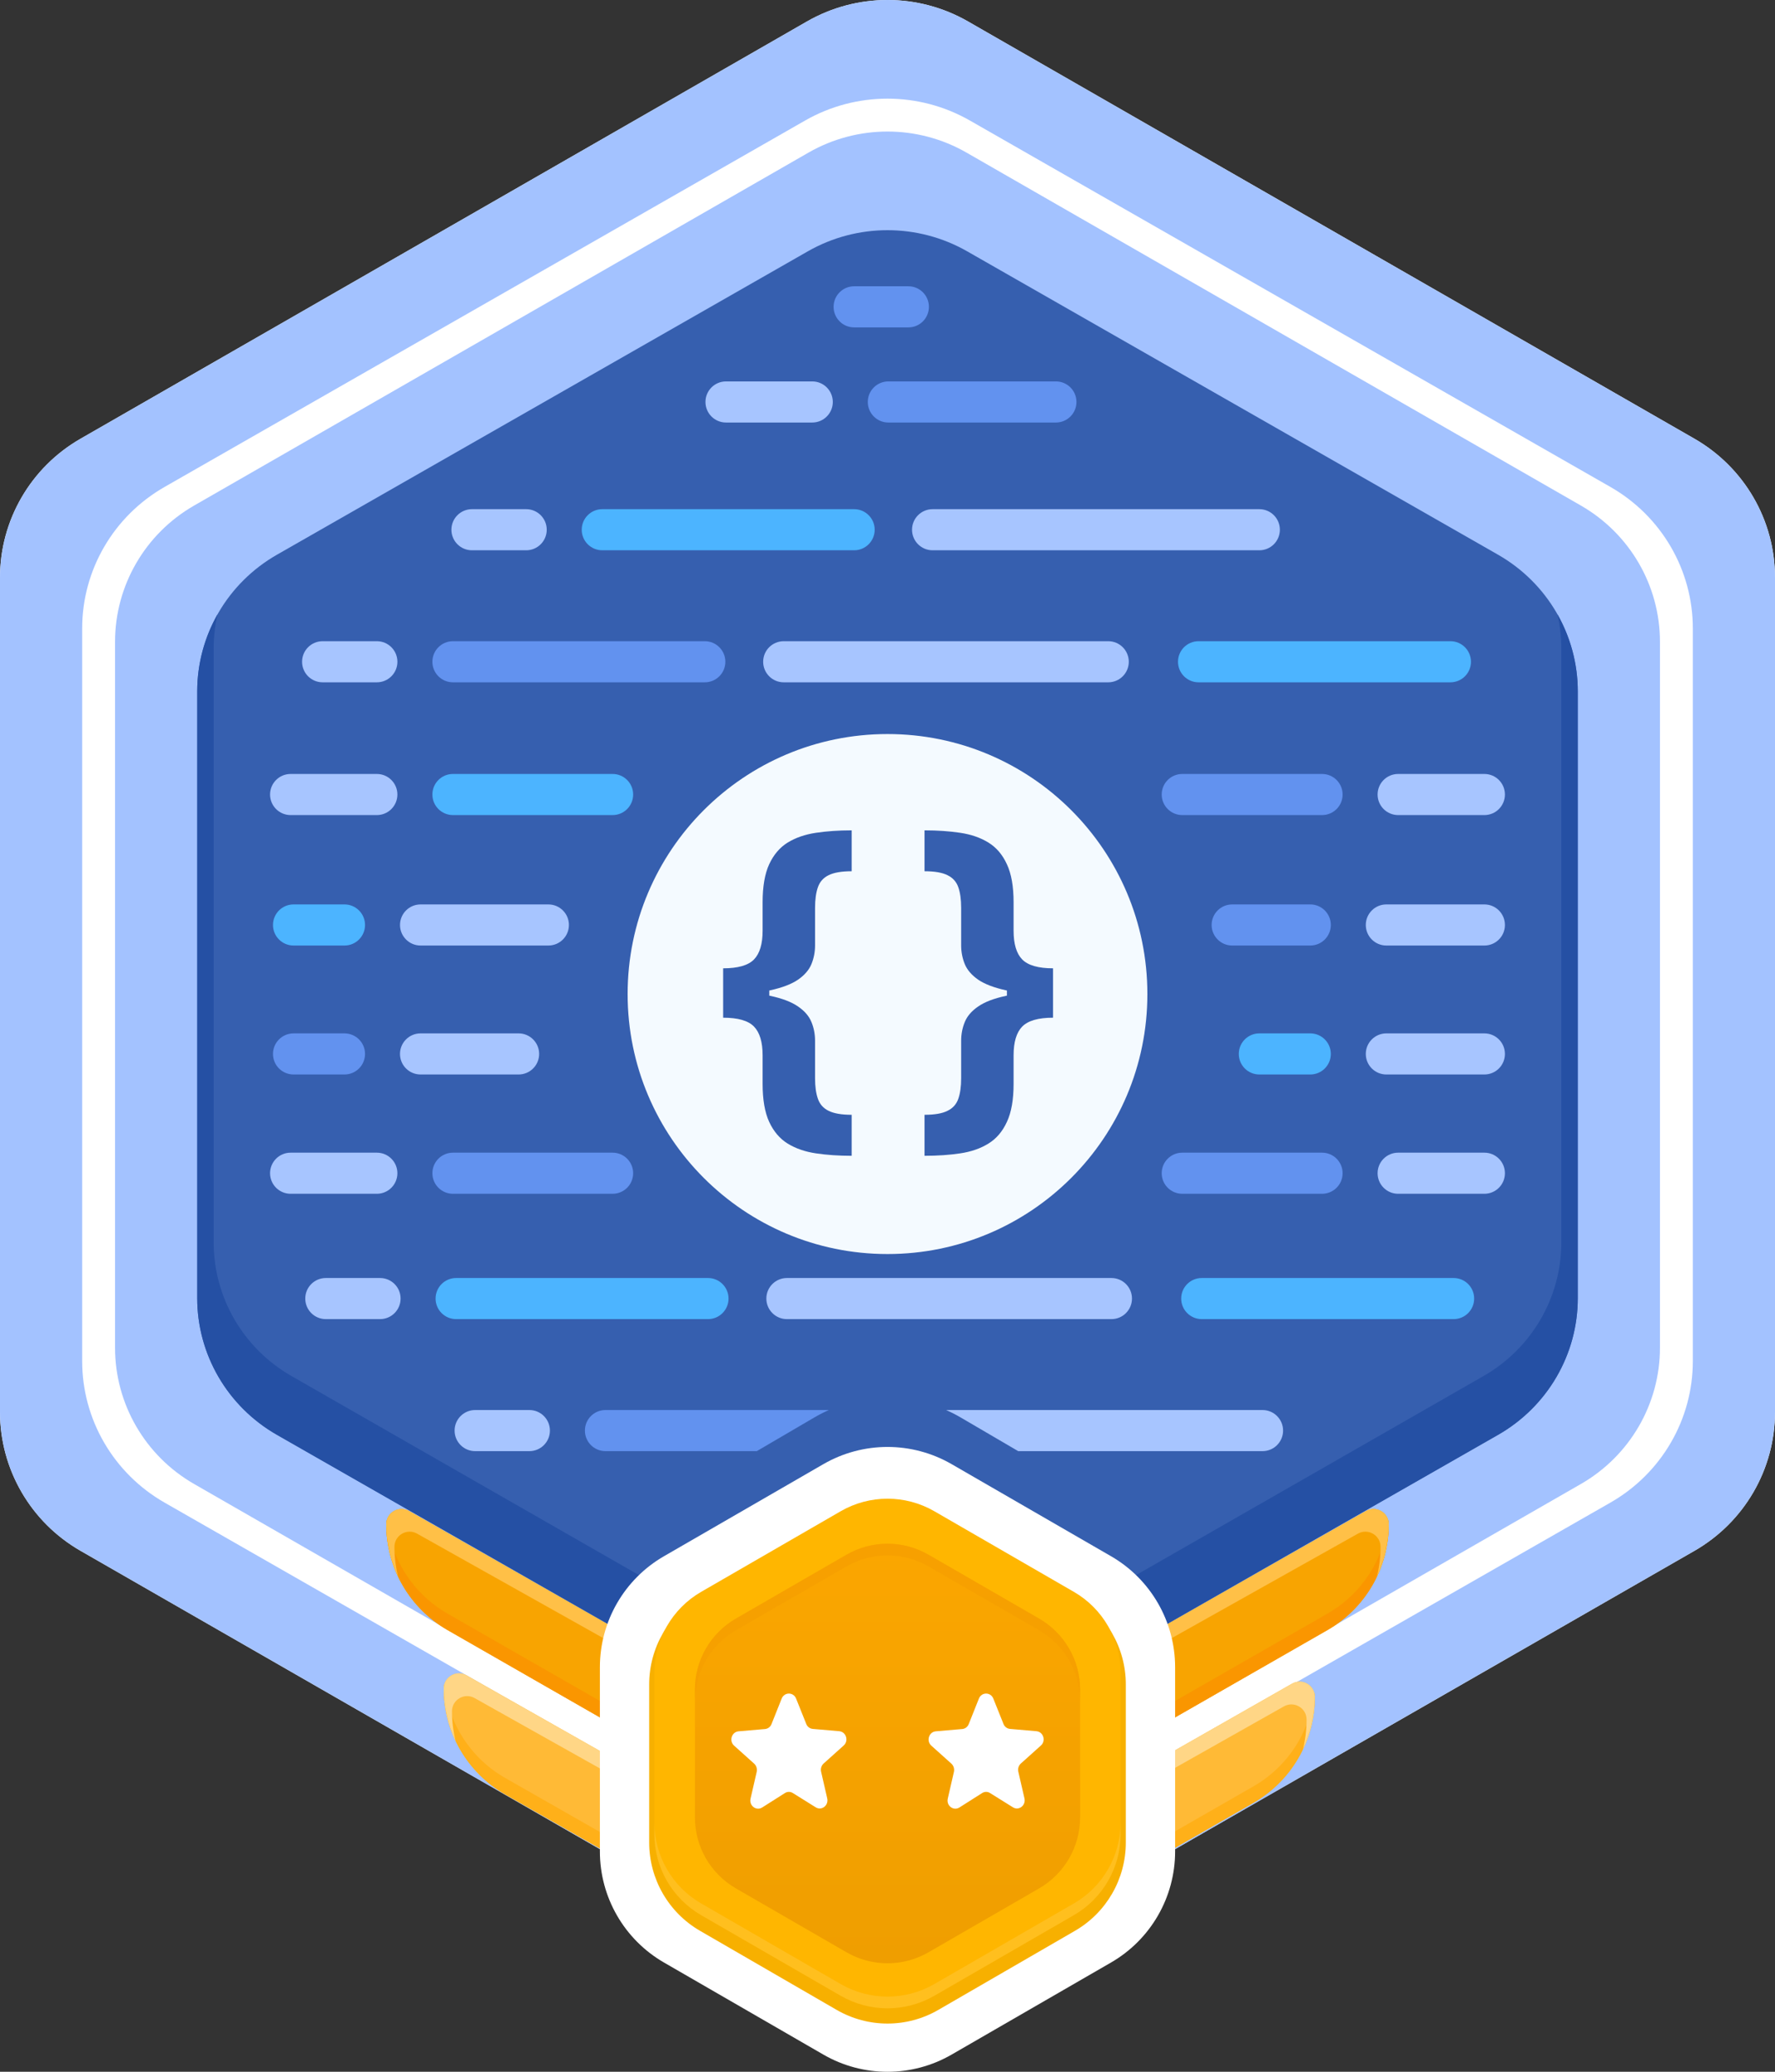 <svg width="108" height="126" viewBox="0 0 108 126" fill="none" xmlns="http://www.w3.org/2000/svg">
<rect x="0" y="0" width="108" height="126" fill="#333333" stroke="none"/>
<path d="M49.099 1.306C52.132 -0.435 55.868 -0.435 58.901 1.306L103.098 26.682C106.132 28.423 108 31.642 108 35.124V85.876C108 89.359 106.132 92.577 103.098 94.318L58.901 119.694C55.868 121.435 52.132 121.435 49.099 119.694L4.902 94.318C1.868 92.577 0 89.359 0 85.876V35.124C0 31.642 1.868 28.423 4.902 26.682L49.099 1.306Z" fill="white"/>
<path fill-rule="evenodd" clip-rule="evenodd" d="M58.901 1.306C55.868 -0.435 52.132 -0.435 49.099 1.306L4.902 26.682C1.868 28.423 0 31.642 0 35.124V85.876C0 89.359 1.868 92.577 4.902 94.318L49.099 119.694C52.132 121.435 55.868 121.435 58.901 119.694L103.098 94.318C106.132 92.577 108 89.359 108 85.876V35.124C108 31.642 106.132 28.423 103.098 26.682L58.901 1.306ZM59.014 7.331C55.911 5.556 52.089 5.556 48.986 7.331L10.014 29.615C6.911 31.389 5 34.667 5 38.216V82.784C5 86.332 6.911 89.611 10.014 91.385L48.986 113.669C52.089 115.444 55.911 115.444 59.014 113.669L97.986 91.385C101.089 89.611 103 86.332 103 82.784V38.216C103 34.667 101.089 31.389 97.986 29.615L59.014 7.331Z" fill="#A3C2FF"/>
<path d="M49.191 9.282C52.167 7.573 55.833 7.573 58.809 9.282L96.191 30.748C99.167 32.457 101 35.615 101 39.033V81.967C101 85.385 99.167 88.543 96.191 90.252L58.809 111.718C55.833 113.427 52.167 113.427 49.191 111.718L11.809 90.252C8.833 88.543 7 85.385 7 81.967V39.033C7 35.615 8.833 32.457 11.809 30.748L49.191 9.282Z" fill="#A3C2FF"/>
<path d="M80.77 99.137C83.077 97.815 84.5 95.36 84.5 92.702C84.5 91.991 83.732 91.544 83.114 91.896L58.85 105.714C55.849 107.429 52.151 107.429 49.15 105.714L24.886 91.896C24.268 91.544 23.5 91.991 23.5 92.702C23.5 95.36 24.923 97.815 27.23 99.137L49.191 111.718C52.167 113.427 55.833 113.427 58.809 111.718L80.77 99.137Z" fill="#F8A401"/>
<path d="M84.463 92.44C84.227 94.808 82.862 96.939 80.77 98.137L58.809 110.718C55.833 112.427 52.167 112.427 49.191 110.718L27.23 98.137C25.138 96.939 23.773 94.808 23.537 92.44C23.513 92.522 23.5 92.61 23.5 92.702C23.5 95.36 24.923 97.815 27.23 99.137L49.191 111.718C52.167 113.427 55.833 113.427 58.809 111.718L80.77 99.137C83.077 97.815 84.5 95.36 84.5 92.702C84.5 92.61 84.487 92.522 84.463 92.44Z" fill="#FA9600"/>
<path d="M83.769 95.913C84.242 94.927 84.5 93.833 84.5 92.702C84.5 91.991 83.732 91.544 83.114 91.896L58.85 105.714C55.849 107.429 52.151 107.429 49.15 105.714L24.886 91.896C24.268 91.544 23.5 91.991 23.5 92.702C23.5 93.833 23.758 94.927 24.231 95.913C24.079 95.321 24 94.705 24 94.078C24 93.371 24.76 92.926 25.376 93.272L49.15 106.607C52.151 108.322 55.849 108.322 58.85 106.607L82.624 93.272C83.24 92.927 84 93.372 84 94.078C84 94.705 83.921 95.321 83.769 95.913Z" fill="#FFC047"/>
<path d="M76.272 109.639C78.578 108.316 80 105.861 80 103.203C80 102.491 79.232 102.045 78.614 102.397L58.85 113.652C55.849 115.366 52.151 115.366 49.15 113.652L28.383 101.89C27.765 101.541 27 101.987 27 102.696C27 105.357 28.427 107.814 30.739 109.132L49.191 119.656C52.167 121.365 55.833 121.365 58.809 119.656L76.272 109.639Z" fill="#FFBA36"/>
<path d="M79.963 102.941C79.727 105.309 78.363 107.439 76.272 108.639L58.809 118.656C55.833 120.365 52.167 120.365 49.191 118.656L30.739 108.132C28.643 106.937 27.274 104.805 27.037 102.434C27.013 102.516 27 102.604 27 102.696C27 105.357 28.427 107.814 30.739 109.132L49.191 119.656C52.167 121.365 55.833 121.365 58.809 119.656L76.272 109.639C78.578 108.316 80 105.861 80 103.203C80 103.11 79.987 103.023 79.963 102.941Z" fill="#FFB019"/>
<path d="M79.273 106.406C79.744 105.422 80 104.331 80 103.203C80 102.491 79.232 102.045 78.614 102.397L58.85 113.652C55.849 115.366 52.151 115.366 49.15 113.652L28.383 101.89C27.765 101.54 27 101.986 27 102.696C27 103.823 27.256 104.913 27.726 105.896C27.578 105.309 27.5 104.7 27.5 104.079C27.5 103.372 28.261 102.927 28.877 103.273L49.15 114.651C52.151 116.366 55.849 116.366 58.85 114.651L78.12 103.779C78.737 103.431 79.5 103.877 79.5 104.585C79.5 105.207 79.422 105.818 79.273 106.406Z" fill="#FFD686"/>
<path d="M49.15 15.286C52.151 13.571 55.849 13.571 58.85 15.286L91.15 33.737C94.151 35.452 96 38.62 96 42.048V78.951C96 82.38 94.151 85.548 91.15 87.263L58.85 105.714C55.849 107.429 52.151 107.429 49.15 105.714L16.85 87.263C13.849 85.548 12 82.38 12 78.951V42.048C12 38.62 13.849 35.452 16.85 33.737L49.15 15.286Z" fill="#365FAF"/>
<path d="M13.236 37.36C12.439 38.769 12 40.378 12 42.048V78.951C12 82.38 13.849 85.548 16.85 87.263L49.15 105.714C52.151 107.429 55.849 107.429 58.85 105.714L91.15 87.263C94.151 85.548 96 82.38 96 78.951V42.048C96 40.378 95.561 38.769 94.764 37.36C94.919 38.036 95 38.735 95 39.445V75.555C95 78.91 93.195 82.01 90.266 83.687L58.734 101.742C55.805 103.419 52.195 103.419 49.266 101.742L17.734 83.687C14.805 82.01 13 78.91 13 75.555V39.445C13 38.735 13.081 38.036 13.236 37.36Z" fill="#2550A4"/>
<path d="M50.1 89.045C52.514 87.652 55.486 87.652 57.9 89.045L67.6 94.646C70.013 96.039 71.5 98.614 71.5 101.4V112.601C71.5 115.388 70.013 117.963 67.6 119.356L57.9 124.957C55.486 126.35 52.514 126.35 50.1 124.957L40.4 119.356C37.986 117.963 36.5 115.388 36.5 112.601V101.4C36.5 98.614 37.986 96.039 40.4 94.646L50.1 89.045Z" fill="white"/>
<path d="M50.908 92.262C52.821 91.156 55.179 91.156 57.092 92.262L65.408 97.073C67.321 98.18 68.5 100.226 68.5 102.439V112.061C68.5 114.275 67.321 116.321 65.408 117.427L57.092 122.238C55.179 123.345 52.821 123.345 50.908 122.238L42.592 117.427C40.679 116.321 39.5 114.275 39.5 112.061V102.439C39.5 100.226 40.679 98.18 42.592 97.073L50.908 92.262Z" fill="#F7B000"/>
<path d="M51.152 91.91C52.915 90.893 55.086 90.893 56.849 91.91L65.336 96.811C67.099 97.828 68.184 99.709 68.184 101.744V111.544C68.184 113.579 67.099 115.46 65.336 116.478L56.849 121.378C55.086 122.395 52.915 122.395 51.152 121.378L42.665 116.478C40.902 115.46 39.816 113.579 39.816 111.544V101.744C39.816 99.709 40.902 97.828 42.665 96.811L51.152 91.91Z" fill="#FFB600"/>
<path opacity="0.5" d="M39.816 110.832V111.544C39.816 113.579 40.902 115.46 42.665 116.478L51.152 121.378C52.915 122.395 55.086 122.395 56.849 121.378L65.336 116.478C67.099 115.46 68.184 113.579 68.184 111.544V110.832C68.184 112.867 67.099 114.748 65.336 115.765L56.849 120.666C55.086 121.683 52.915 121.683 51.152 120.666L42.665 115.765C40.902 114.748 39.816 112.867 39.816 110.832Z" fill="#FFC83D"/>
<path d="M51.508 94.553C53.05 93.663 54.95 93.663 56.493 94.553L63.225 98.44C64.767 99.331 65.718 100.976 65.718 102.757V110.531C65.718 112.312 64.767 113.958 63.225 114.848L56.493 118.735C54.95 119.625 53.05 119.625 51.508 118.735L44.776 114.848C43.233 113.958 42.283 112.312 42.283 110.531V102.757C42.283 100.976 43.233 99.331 44.776 98.44L51.508 94.553Z" fill="url(#paint0_linear_317_6577)"/>
<path opacity="0.7" d="M56.493 94.553C54.95 93.663 53.05 93.663 51.508 94.553L44.776 98.44C43.233 99.331 42.283 100.976 42.283 102.757V103.469C42.283 101.688 43.233 100.043 44.776 99.152L51.508 95.265C53.05 94.375 54.95 94.375 56.493 95.265L63.225 99.152C64.767 100.043 65.718 101.688 65.718 103.469V102.757C65.718 100.976 64.767 99.331 63.225 98.44L56.493 94.553Z" fill="#F69E00"/>
<path d="M50.112 107.255L51.336 106.156C51.653 105.872 51.483 105.326 51.063 105.288L49.456 105.149C49.279 105.134 49.124 105.019 49.058 104.85L48.439 103.305C48.276 102.898 47.724 102.898 47.561 103.305L46.942 104.857C46.876 105.026 46.721 105.142 46.544 105.157L44.937 105.295C44.517 105.334 44.347 105.879 44.664 106.164L45.888 107.262C46.021 107.385 46.08 107.57 46.043 107.754L45.667 109.391C45.571 109.821 46.013 110.151 46.374 109.928L47.753 109.053C47.908 108.953 48.092 108.953 48.247 109.053L49.626 109.913C49.987 110.144 50.429 109.806 50.333 109.375L49.957 107.739C49.92 107.562 49.979 107.378 50.112 107.255Z" fill="white"/>
<path d="M62.112 107.255L63.336 106.156C63.653 105.872 63.483 105.326 63.063 105.288L61.456 105.149C61.279 105.134 61.124 105.019 61.058 104.85L60.439 103.305C60.276 102.898 59.724 102.898 59.561 103.305L58.942 104.857C58.876 105.026 58.721 105.142 58.544 105.157L56.937 105.295C56.517 105.334 56.347 105.879 56.664 106.164L57.888 107.262C58.021 107.385 58.08 107.57 58.043 107.754L57.667 109.391C57.571 109.821 58.013 110.151 58.374 109.928L59.753 109.053C59.908 108.953 60.092 108.953 60.247 109.053L61.626 109.913C61.987 110.144 62.429 109.806 62.333 109.375L61.957 107.739C61.92 107.562 61.979 107.378 62.112 107.255Z" fill="white"/>
<path fill-rule="evenodd" clip-rule="evenodd" d="M16.432 48.321C16.432 49.011 16.991 49.571 17.682 49.571L22.929 49.571C23.62 49.571 24.179 49.011 24.179 48.321C24.179 47.631 23.62 47.071 22.929 47.071L17.682 47.071C16.991 47.071 16.432 47.631 16.432 48.321Z" fill="#A7C5FF"/>
<path fill-rule="evenodd" clip-rule="evenodd" d="M16.432 71.353C16.432 72.043 16.991 72.603 17.682 72.603L22.929 72.603C23.62 72.603 24.179 72.043 24.179 71.353C24.179 70.662 23.62 70.103 22.929 70.103L17.682 70.103C16.991 70.103 16.432 70.662 16.432 71.353Z" fill="#A7C5FF"/>
<path fill-rule="evenodd" clip-rule="evenodd" d="M26.309 48.321C26.309 47.631 26.868 47.071 27.559 47.071H37.274C37.965 47.071 38.524 47.631 38.524 48.321C38.524 49.011 37.965 49.571 37.274 49.571H27.559C26.868 49.571 26.309 49.011 26.309 48.321Z" fill="#4CB4FF"/>
<path fill-rule="evenodd" clip-rule="evenodd" d="M26.309 71.353C26.309 70.662 26.868 70.103 27.559 70.103H37.274C37.965 70.103 38.524 70.662 38.524 71.353C38.524 72.043 37.965 72.603 37.274 72.603H27.559C26.868 72.603 26.309 72.043 26.309 71.353Z" fill="#6292EF"/>
<path fill-rule="evenodd" clip-rule="evenodd" d="M91.567 48.321C91.567 49.011 91.008 49.571 90.317 49.571L85.07 49.571C84.379 49.571 83.82 49.011 83.82 48.321C83.82 47.631 84.379 47.071 85.07 47.071L90.317 47.071C91.008 47.071 91.567 47.631 91.567 48.321Z" fill="#A7C5FF"/>
<path fill-rule="evenodd" clip-rule="evenodd" d="M91.567 71.353C91.567 72.043 91.008 72.603 90.317 72.603L85.07 72.603C84.379 72.603 83.82 72.043 83.82 71.353C83.82 70.662 84.379 70.103 85.07 70.103L90.317 70.103C91.008 70.103 91.567 70.662 91.567 71.353Z" fill="#A7C5FF"/>
<path fill-rule="evenodd" clip-rule="evenodd" d="M81.691 48.321C81.691 49.011 81.132 49.571 80.441 49.571L71.934 49.571C71.244 49.571 70.684 49.011 70.684 48.321C70.684 47.631 71.244 47.071 71.934 47.071L80.441 47.071C81.132 47.071 81.691 47.631 81.691 48.321Z" fill="#6292EF"/>
<path fill-rule="evenodd" clip-rule="evenodd" d="M81.691 71.353C81.691 72.043 81.132 72.603 80.441 72.603L71.934 72.603C71.244 72.603 70.684 72.043 70.684 71.353C70.684 70.662 71.244 70.103 71.934 70.103L80.441 70.103C81.132 70.103 81.691 70.662 81.691 71.353Z" fill="#6292EF"/>
<path fill-rule="evenodd" clip-rule="evenodd" d="M80.974 56.255C80.974 56.945 80.414 57.505 79.724 57.505L74.972 57.505C74.281 57.505 73.722 56.945 73.722 56.255C73.722 55.565 74.281 55.005 74.972 55.005L79.724 55.005C80.414 55.005 80.974 55.565 80.974 56.255Z" fill="#6292EF"/>
<path fill-rule="evenodd" clip-rule="evenodd" d="M22.21 56.255C22.21 56.945 21.65 57.505 20.96 57.505L17.86 57.505C17.17 57.505 16.61 56.945 16.61 56.255C16.61 55.565 17.17 55.005 17.86 55.005L20.96 55.005C21.65 55.005 22.21 55.565 22.21 56.255Z" fill="#4CB4FF"/>
<path fill-rule="evenodd" clip-rule="evenodd" d="M80.974 64.098C80.974 64.789 80.414 65.348 79.724 65.348L76.624 65.348C75.934 65.348 75.374 64.789 75.374 64.098C75.374 63.408 75.934 62.848 76.624 62.848L79.724 62.848C80.414 62.848 80.974 63.408 80.974 64.098Z" fill="#4CB4FF"/>
<path fill-rule="evenodd" clip-rule="evenodd" d="M22.21 64.098C22.21 64.789 21.65 65.348 20.96 65.348L17.86 65.348C17.17 65.348 16.61 64.789 16.61 64.098C16.61 63.408 17.17 62.848 17.86 62.848L20.96 62.848C21.65 62.848 22.21 63.408 22.21 64.098Z" fill="#6292EF"/>
<path fill-rule="evenodd" clip-rule="evenodd" d="M18.38 40.247C18.38 39.556 18.939 38.997 19.63 38.997L22.93 38.997C23.62 38.997 24.18 39.556 24.18 40.247C24.18 40.937 23.62 41.497 22.93 41.497L19.63 41.497C18.939 41.497 18.38 40.937 18.38 40.247Z" fill="#A7C5FF"/>
<path fill-rule="evenodd" clip-rule="evenodd" d="M27.466 32.217C27.466 31.527 28.026 30.967 28.716 30.967L32.016 30.967C32.706 30.967 33.266 31.527 33.266 32.217C33.266 32.907 32.706 33.467 32.016 33.467L28.716 33.467C28.026 33.467 27.466 32.907 27.466 32.217Z" fill="#A7C5FF"/>
<path fill-rule="evenodd" clip-rule="evenodd" d="M55.493 32.217C55.493 31.527 56.053 30.967 56.743 30.967H76.624C77.315 30.967 77.874 31.527 77.874 32.217C77.874 32.907 77.315 33.467 76.624 33.467H56.743C56.053 33.467 55.493 32.907 55.493 32.217Z" fill="#A7C5FF"/>
<path fill-rule="evenodd" clip-rule="evenodd" d="M26.309 40.247C26.309 39.556 26.868 38.997 27.559 38.997H42.884C43.574 38.997 44.134 39.556 44.134 40.247C44.134 40.937 43.574 41.497 42.884 41.497H27.559C26.868 41.497 26.309 40.937 26.309 40.247Z" fill="#6292EF"/>
<path fill-rule="evenodd" clip-rule="evenodd" d="M46.435 40.247C46.435 39.556 46.994 38.997 47.685 38.997H67.431C68.121 38.997 68.681 39.556 68.681 40.247C68.681 40.937 68.121 41.497 67.431 41.497H47.685C46.994 41.497 46.435 40.937 46.435 40.247Z" fill="#A7C5FF"/>
<path fill-rule="evenodd" clip-rule="evenodd" d="M50.72 18.661C50.72 17.971 51.279 17.411 51.97 17.411L55.27 17.411C55.96 17.411 56.52 17.971 56.52 18.661C56.52 19.352 55.96 19.911 55.27 19.911L51.97 19.911C51.279 19.911 50.72 19.352 50.72 18.661Z" fill="#6292EF"/>
<path fill-rule="evenodd" clip-rule="evenodd" d="M35.395 32.217C35.395 31.527 35.954 30.967 36.645 30.967H51.97C52.66 30.967 53.22 31.527 53.22 32.217C53.22 32.907 52.66 33.467 51.97 33.467H36.645C35.954 33.467 35.395 32.907 35.395 32.217Z" fill="#4CB4FF"/>
<path fill-rule="evenodd" clip-rule="evenodd" d="M71.676 40.247C71.676 39.556 72.235 38.997 72.926 38.997H88.251C88.941 38.997 89.501 39.556 89.501 40.247C89.501 40.937 88.941 41.497 88.251 41.497H72.926C72.235 41.497 71.676 40.937 71.676 40.247Z" fill="#4CB4FF"/>
<path fill-rule="evenodd" clip-rule="evenodd" d="M42.924 24.447C42.924 23.756 43.483 23.197 44.174 23.197L49.422 23.197C50.112 23.197 50.672 23.756 50.672 24.447C50.672 25.137 50.112 25.697 49.422 25.697L44.174 25.697C43.483 25.697 42.924 25.137 42.924 24.447Z" fill="#A7C5FF"/>
<path fill-rule="evenodd" clip-rule="evenodd" d="M52.801 24.447C52.801 23.756 53.36 23.197 54.051 23.197H64.247C64.937 23.197 65.497 23.756 65.497 24.447C65.497 25.137 64.937 25.697 64.247 25.697H54.051C53.36 25.697 52.801 25.137 52.801 24.447Z" fill="#6292EF"/>
<path fill-rule="evenodd" clip-rule="evenodd" d="M18.574 78.976C18.574 79.666 19.134 80.226 19.824 80.226L23.124 80.226C23.814 80.226 24.374 79.666 24.374 78.976C24.374 78.285 23.814 77.726 23.124 77.726L19.824 77.726C19.134 77.726 18.574 78.285 18.574 78.976Z" fill="#A7C5FF"/>
<path fill-rule="evenodd" clip-rule="evenodd" d="M27.66 87.005C27.66 87.695 28.22 88.255 28.91 88.255L32.21 88.255C32.9 88.255 33.46 87.695 33.46 87.005C33.46 86.315 32.9 85.755 32.21 85.755L28.91 85.755C28.22 85.755 27.66 86.315 27.66 87.005Z" fill="#A7C5FF"/>
<path fill-rule="evenodd" clip-rule="evenodd" d="M26.503 78.976C26.503 79.666 27.063 80.226 27.753 80.226H43.078C43.768 80.226 44.328 79.666 44.328 78.976C44.328 78.285 43.768 77.726 43.078 77.726H27.753C27.063 77.726 26.503 78.285 26.503 78.976Z" fill="#4CB4FF"/>
<path fill-rule="evenodd" clip-rule="evenodd" d="M46.629 78.976C46.629 79.666 47.189 80.226 47.879 80.226H67.625C68.315 80.226 68.875 79.666 68.875 78.976C68.875 78.285 68.315 77.726 67.625 77.726H47.879C47.189 77.726 46.629 78.285 46.629 78.976Z" fill="#A7C5FF"/>
<path fill-rule="evenodd" clip-rule="evenodd" d="M71.87 78.976C71.87 79.666 72.43 80.226 73.12 80.226H88.445C89.136 80.226 89.695 79.666 89.695 78.976C89.695 78.285 89.136 77.726 88.445 77.726H73.12C72.43 77.726 71.87 78.285 71.87 78.976Z" fill="#4CB4FF"/>
<path fill-rule="evenodd" clip-rule="evenodd" d="M91.567 56.255C91.567 56.945 91.008 57.505 90.317 57.505L84.352 57.505C83.662 57.505 83.102 56.945 83.102 56.255C83.102 55.565 83.662 55.005 84.352 55.005L90.317 55.005C91.008 55.005 91.567 55.565 91.567 56.255Z" fill="#A7C5FF"/>
<path fill-rule="evenodd" clip-rule="evenodd" d="M34.616 56.255C34.616 56.945 34.057 57.505 33.366 57.505H25.589C24.899 57.505 24.339 56.945 24.339 56.255C24.339 55.565 24.899 55.005 25.589 55.005H33.366C34.057 55.005 34.616 55.565 34.616 56.255Z" fill="#A7C5FF"/>
<path fill-rule="evenodd" clip-rule="evenodd" d="M91.567 64.098C91.567 64.789 91.008 65.348 90.317 65.348L84.352 65.348C83.662 65.348 83.102 64.789 83.102 64.098C83.102 63.408 83.662 62.848 84.352 62.848L90.317 62.848C91.008 62.848 91.567 63.408 91.567 64.098Z" fill="#A7C5FF"/>
<path fill-rule="evenodd" clip-rule="evenodd" d="M32.804 64.098C32.804 64.789 32.244 65.348 31.554 65.348L25.588 65.348C24.898 65.348 24.338 64.789 24.338 64.098C24.338 63.408 24.898 62.848 25.588 62.848L31.554 62.848C32.244 62.848 32.804 63.408 32.804 64.098Z" fill="#A7C5FF"/>
<path fill-rule="evenodd" clip-rule="evenodd" d="M50.431 85.755C50.129 85.889 49.833 86.04 49.543 86.21L46.047 88.255H36.839C36.148 88.255 35.589 87.695 35.589 87.005C35.589 86.315 36.148 85.755 36.839 85.755L50.431 85.755Z" fill="#6292EF"/>
<path fill-rule="evenodd" clip-rule="evenodd" d="M61.953 88.255H76.819C77.509 88.255 78.069 87.695 78.069 87.005C78.069 86.315 77.509 85.755 76.819 85.755L57.568 85.755C57.87 85.889 58.167 86.04 58.457 86.21L61.953 88.255Z" fill="#A7C5FF"/>
<path fill-rule="evenodd" clip-rule="evenodd" d="M69.812 60.456C69.812 69.189 62.733 76.268 54 76.268C45.267 76.268 38.188 69.189 38.188 60.456C38.188 51.722 45.267 44.643 54 44.643C62.733 44.643 69.812 51.722 69.812 60.456ZM44 58.891C44.902 58.891 45.528 58.711 45.877 58.352C46.226 57.992 46.401 57.411 46.401 56.608V54.879C46.401 53.915 46.534 53.143 46.8 52.565C47.071 51.981 47.446 51.54 47.926 51.243C48.411 50.946 48.984 50.748 49.646 50.649C50.309 50.55 51.033 50.5 51.82 50.5V52.987C51.205 52.987 50.736 53.068 50.413 53.229C50.095 53.386 49.878 53.631 49.764 53.964C49.649 54.293 49.592 54.71 49.592 55.216V57.499C49.592 57.895 49.519 58.273 49.373 58.633C49.227 58.988 48.956 59.303 48.559 59.58C48.163 59.851 47.597 60.067 46.862 60.229L46.807 60.24V60.553L46.862 60.565C47.597 60.721 48.163 60.938 48.559 61.214C48.956 61.485 49.227 61.8 49.373 62.16C49.519 62.515 49.592 62.893 49.592 63.294V65.578C49.592 66.078 49.649 66.493 49.764 66.821C49.878 67.155 50.095 67.4 50.413 67.556C50.736 67.718 51.205 67.799 51.82 67.799V70.293C51.033 70.293 50.309 70.244 49.646 70.145C48.984 70.046 48.411 69.848 47.926 69.55C47.446 69.253 47.071 68.813 46.8 68.229C46.534 67.65 46.401 66.879 46.401 65.914V64.178C46.401 63.375 46.226 62.794 45.877 62.434C45.528 62.074 44.902 61.894 44 61.894V58.891ZM64.073 61.894C63.177 61.894 62.551 62.074 62.196 62.434C61.847 62.794 61.672 63.375 61.672 64.178V65.914C61.672 66.879 61.537 67.65 61.266 68.229C61 68.813 60.624 69.253 60.14 69.55C59.66 69.848 59.089 70.046 58.427 70.145C57.77 70.244 57.045 70.293 56.253 70.293V67.799C56.868 67.799 57.335 67.718 57.653 67.556C57.976 67.4 58.195 67.155 58.31 66.821C58.424 66.493 58.482 66.078 58.482 65.578V63.294C58.482 62.893 58.555 62.515 58.701 62.16C58.847 61.8 59.118 61.485 59.514 61.214C59.91 60.938 60.476 60.721 61.211 60.565L61.266 60.553V60.24L61.211 60.229C60.476 60.067 59.91 59.851 59.514 59.58C59.118 59.303 58.847 58.988 58.701 58.633C58.555 58.273 58.482 57.895 58.482 57.499V55.216C58.482 54.71 58.424 54.293 58.31 53.964C58.195 53.631 57.976 53.386 57.653 53.229C57.335 53.068 56.868 52.987 56.253 52.987V50.5C57.045 50.5 57.77 50.55 58.427 50.649C59.089 50.748 59.66 50.946 60.14 51.243C60.624 51.54 61 51.981 61.266 52.565C61.537 53.143 61.672 53.915 61.672 54.879V56.608C61.672 57.411 61.847 57.992 62.196 58.352C62.551 58.711 63.177 58.891 64.073 58.891V61.894Z" fill="#F4FAFF"/>
<defs>
<linearGradient id="paint0_linear_317_6577" x1="54" y1="93.885" x2="54" y2="119.403" gradientUnits="userSpaceOnUse">
<stop stop-color="#FBA600"/>
<stop offset="1" stop-color="#EF9E00"/>
</linearGradient>
</defs>
</svg>
